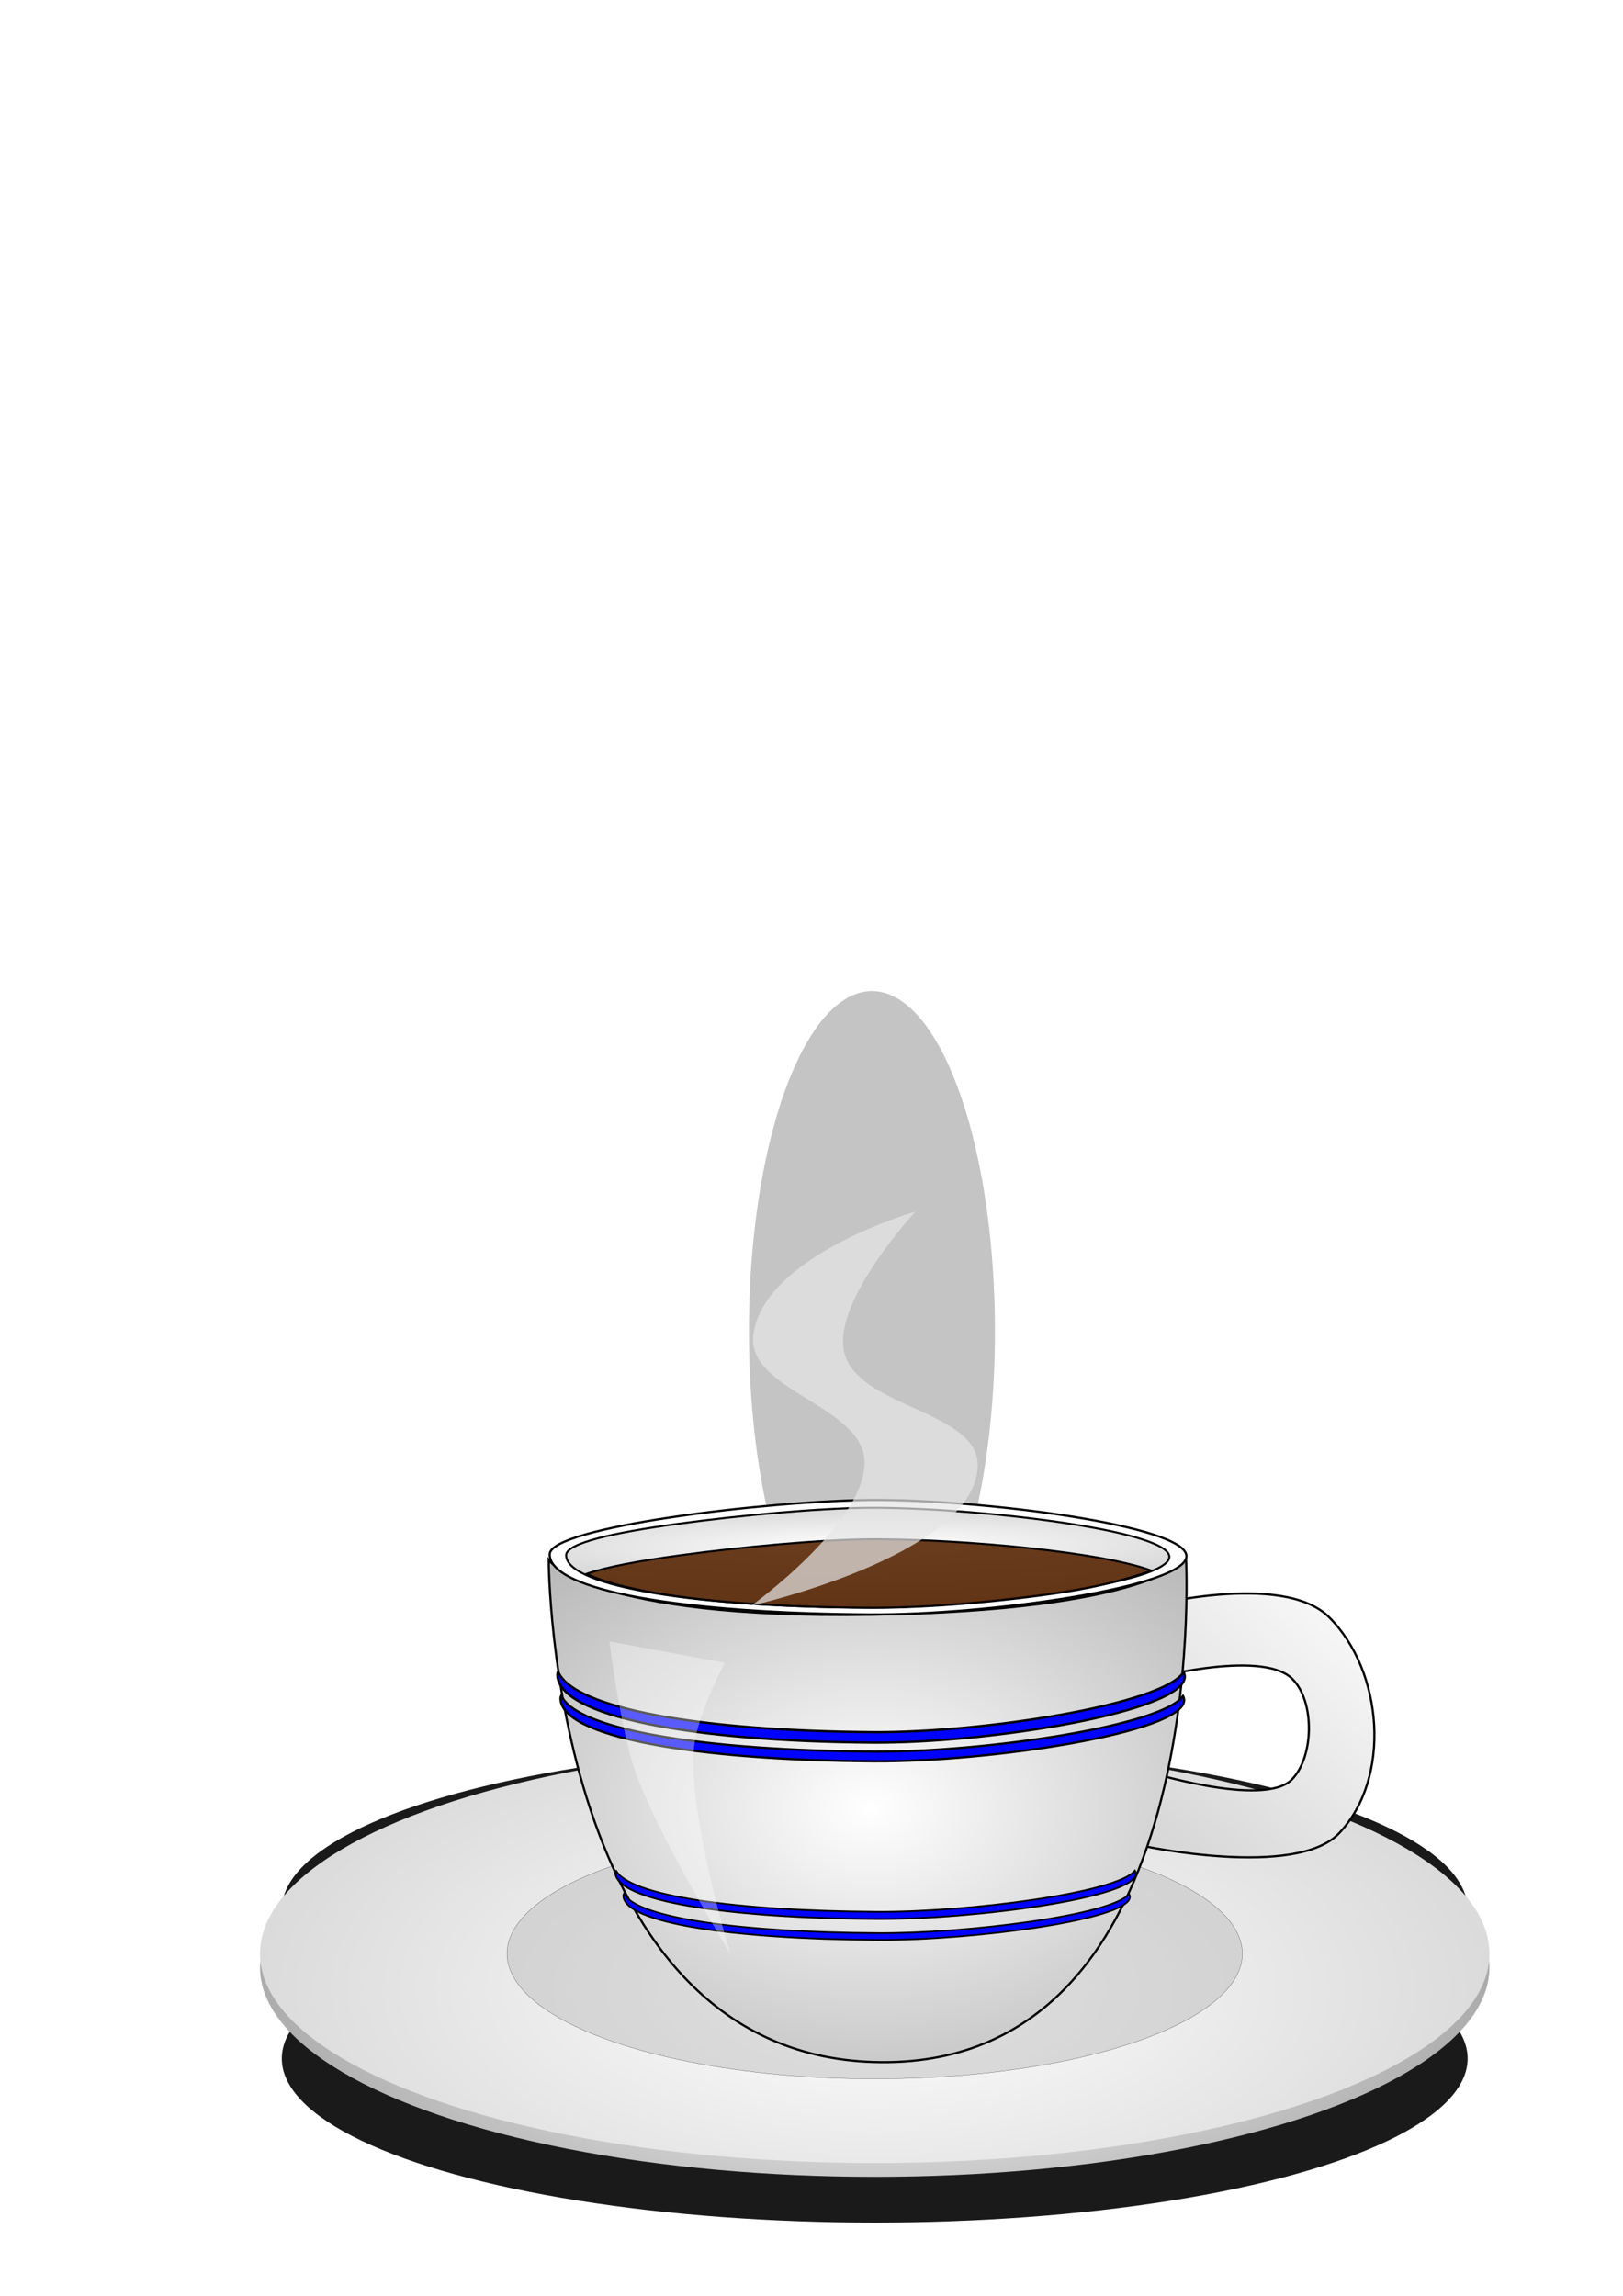 <?xml version="1.0" encoding="UTF-8" standalone="no"?>
<!-- Created with Inkscape (http://www.inkscape.org/) -->

<svg
   xmlns:dc="http://purl.org/dc/elements/1.1/"
   xmlns:cc="http://creativecommons.org/ns#"
   xmlns:rdf="http://www.w3.org/1999/02/22-rdf-syntax-ns#"
   xmlns:svg="http://www.w3.org/2000/svg"
   xmlns="http://www.w3.org/2000/svg"
   xmlns:xlink="http://www.w3.org/1999/xlink"
   xmlns:sodipodi="http://sodipodi.sourceforge.net/DTD/sodipodi-0.dtd"
   xmlns:inkscape="http://www.inkscape.org/namespaces/inkscape"
   width="210mm"
   height="297mm"
   viewBox="0 0 744.094 1052.362"
   id="svg2"
   version="1.1"
   inkscape:version="0.91 r13725"
   sodipodi:docname="filizanka.svg">
  <defs
     id="defs4">
    <linearGradient
       inkscape:collect="always"
       id="linearGradient4489">
      <stop
         style="stop-color:#d5d5d5;stop-opacity:1"
         offset="0"
         id="stop4491" />
      <stop
         style="stop-color:#fbfbfb;stop-opacity:1"
         offset="1"
         id="stop4493" />
    </linearGradient>
    <linearGradient
       inkscape:collect="always"
       id="linearGradient4350">
      <stop
         style="stop-color:#ffffff;stop-opacity:1"
         offset="0"
         id="stop4352" />
      <stop
         style="stop-color:#898989;stop-opacity:1"
         offset="1"
         id="stop4354" />
    </linearGradient>
    <linearGradient
       id="linearGradient4200"
       inkscape:collect="always">
      <stop
         id="stop4202"
         offset="0"
         style="stop-color:#ffffff;stop-opacity:1" />
      <stop
         id="stop4204"
         offset="1"
         style="stop-color:#929292;stop-opacity:1" />
    </linearGradient>
    <linearGradient
       inkscape:collect="always"
       id="linearGradient4168">
      <stop
         style="stop-color:#ffffff;stop-opacity:1"
         offset="0"
         id="stop4154" />
      <stop
         style="stop-color:#000000;stop-opacity:1"
         offset="1"
         id="stop4156" />
    </linearGradient>
    <radialGradient
       inkscape:collect="always"
       xlink:href="#linearGradient4168"
       id="radialGradient4158"
       cx="400.906"
       cy="913.78"
       fx="400.906"
       fy="913.78"
       r="281.833"
       gradientTransform="matrix(3.049,0.003,-0.002,1.377,-820.247,-341.417)"
       gradientUnits="userSpaceOnUse" />
    <radialGradient
       inkscape:collect="always"
       xlink:href="#linearGradient4200"
       id="radialGradient4158-9"
       cx="400.906"
       cy="913.78"
       fx="400.906"
       fy="913.78"
       r="281.833"
       gradientTransform="matrix(3.049,0.003,-0.002,1.377,-820.247,-347.734)"
       gradientUnits="userSpaceOnUse" />
    <filter
       inkscape:collect="always"
       style="color-interpolation-filters:sRGB"
       id="filter4319"
       x="-0.061"
       width="1.123"
       y="-0.222"
       height="1.443">
      <feGaussianBlur
         inkscape:collect="always"
         stdDeviation="13.881"
         id="feGaussianBlur4321" />
    </filter>
    <radialGradient
       inkscape:collect="always"
       xlink:href="#linearGradient4350"
       id="radialGradient4356"
       cx="399.01"
       cy="829.449"
       fx="399.01"
       fy="829.449"
       r="146.719"
       gradientTransform="matrix(2.455,0.002,-0.001,1.746,-579.555,-619.893)"
       gradientUnits="userSpaceOnUse" />
    <radialGradient
       inkscape:collect="always"
       xlink:href="#linearGradient4350"
       id="radialGradient4435"
       cx="398.492"
       cy="732.306"
       fx="398.492"
       fy="732.306"
       r="146.467"
       gradientTransform="matrix(-3.641,0.028,-0.003,-0.358,1850.242,959.342)"
       gradientUnits="userSpaceOnUse" />
    <linearGradient
       inkscape:collect="always"
       xlink:href="#linearGradient4489"
       id="linearGradient4495"
       x1="573.015"
       y1="731.755"
       x2="674.909"
       y2="612.469"
       gradientUnits="userSpaceOnUse"
       gradientTransform="translate(-46.429,119.143)" />
    <filter
       inkscape:collect="always"
       style="color-interpolation-filters:sRGB"
       id="filter4927"
       x="-0.049"
       width="1.099"
       y="-0.028"
       height="1.057">
      <feGaussianBlur
         inkscape:collect="always"
         stdDeviation="2.133"
         id="feGaussianBlur4929" />
    </filter>
    <filter
       inkscape:collect="always"
       style="color-interpolation-filters:sRGB"
       id="filter5031"
       x="-0.941"
       width="2.882"
       y="-0.471"
       height="1.941">
      <feGaussianBlur
         inkscape:collect="always"
         stdDeviation="26.047"
         id="feGaussianBlur5033" />
    </filter>
  </defs>
  <sodipodi:namedview
     id="base"
     pagecolor="#ffffff"
     bordercolor="#666666"
     borderopacity="1.0"
     inkscape:pageopacity="0.0"
     inkscape:pageshadow="2"
     inkscape:zoom="0.98994949"
     inkscape:cx="332.18993"
     inkscape:cy="346.762"
     inkscape:document-units="px"
     inkscape:current-layer="layer1"
     showgrid="false"
     inkscape:window-width="1280"
     inkscape:window-height="962"
     inkscape:window-x="-8"
     inkscape:window-y="-8"
     inkscape:window-maximized="1"
     showguides="true"
     inkscape:guide-bbox="true" />
  <g
     inkscape:label="Layer 1"
     inkscape:groupmode="layer"
     id="layer1">
    <ellipse
       style="color:#000000;clip-rule:nonzero;display:inline;overflow:visible;visibility:visible;opacity:1;isolation:auto;mix-blend-mode:normal;color-interpolation:sRGB;color-interpolation-filters:linearRGB;solid-color:#000000;solid-opacity:1;fill:#1a1a1a;fill-opacity:1;fill-rule:evenodd;stroke:#000000;stroke-width:0;stroke-linecap:round;stroke-linejoin:miter;stroke-miterlimit:4;stroke-dasharray:none;stroke-dashoffset:0;stroke-opacity:1;filter:url(#filter4319);color-rendering:auto;image-rendering:auto;shape-rendering:auto;text-rendering:auto;enable-background:accumulate"
       id="path4150-4-5-9"
       cx="401.031"
       cy="875.352"
       rx="271.833"
       ry="75.185" />
    <ellipse
       style="color:#000000;clip-rule:nonzero;display:inline;overflow:visible;visibility:visible;opacity:1;isolation:auto;mix-blend-mode:normal;color-interpolation:sRGB;color-interpolation-filters:linearRGB;solid-color:#000000;solid-opacity:1;fill:#c4c4c4;fill-opacity:1;fill-rule:evenodd;stroke:none;stroke-width:0;stroke-linecap:round;stroke-linejoin:miter;stroke-miterlimit:4;stroke-dasharray:none;stroke-dashoffset:0;stroke-opacity:1;filter:url(#filter5031);color-rendering:auto;image-rendering:auto;shape-rendering:auto;text-rendering:auto;enable-background:accumulate"
       id="path4219"
       cx="400.357"
       cy="645.219"
       rx="33.214"
       ry="66.429"
       transform="matrix(1.698,0,0,2.348,-280.051,-904.732)" />
    <ellipse
       style="color:#000000;clip-rule:nonzero;display:inline;overflow:visible;visibility:visible;opacity:1;isolation:auto;mix-blend-mode:normal;color-interpolation:sRGB;color-interpolation-filters:linearRGB;solid-color:#000000;solid-opacity:1;fill:#1a1a1a;fill-opacity:1;fill-rule:evenodd;stroke:#000000;stroke-width:0;stroke-linecap:round;stroke-linejoin:miter;stroke-miterlimit:4;stroke-dasharray:none;stroke-dashoffset:0;stroke-opacity:1;color-rendering:auto;image-rendering:auto;shape-rendering:auto;text-rendering:auto;enable-background:accumulate"
       id="path4150-4-5"
       cx="401.031"
       cy="943.608"
       rx="271.833"
       ry="75.185" />
    <ellipse
       style="color:#000000;clip-rule:nonzero;display:inline;overflow:visible;visibility:visible;opacity:1;isolation:auto;mix-blend-mode:normal;color-interpolation:sRGB;color-interpolation-filters:linearRGB;solid-color:#000000;solid-opacity:1;fill:url(#radialGradient4158);fill-opacity:1;fill-rule:evenodd;stroke:none;stroke-width:0;stroke-linecap:round;stroke-linejoin:miter;stroke-miterlimit:4;stroke-dasharray:none;stroke-dashoffset:0;stroke-opacity:1;color-rendering:auto;image-rendering:auto;shape-rendering:auto;text-rendering:auto;enable-background:accumulate"
       id="path4150"
       cx="401.031"
       cy="901.849"
       rx="281.833"
       ry="95.964" />
    <ellipse
       style="color:#000000;clip-rule:nonzero;display:inline;overflow:visible;visibility:visible;opacity:1;isolation:auto;mix-blend-mode:normal;color-interpolation:sRGB;color-interpolation-filters:linearRGB;solid-color:#000000;solid-opacity:1;fill:url(#radialGradient4158-9);fill-opacity:1;fill-rule:evenodd;stroke:none;stroke-width:0;stroke-linecap:round;stroke-linejoin:miter;stroke-miterlimit:4;stroke-dasharray:none;stroke-dashoffset:0;stroke-opacity:1;color-rendering:auto;image-rendering:auto;shape-rendering:auto;text-rendering:auto;enable-background:accumulate"
       id="path4150-4"
       cx="401.031"
       cy="895.533"
       rx="281.833"
       ry="95.964" />
    <path
       style="fill:url(#linearGradient4495);fill-opacity:1;fill-rule:evenodd;stroke:#000000;stroke-width:1px;stroke-linecap:butt;stroke-linejoin:miter;stroke-opacity:1"
       d="m 523.943,736.798 0,33.521 c 0,0 54.206,-14.978 68.571,-0.714 10.308,10.235 9.951,35.555 -0.143,46 -13.088,13.543 -68.857,-4.286 -68.857,-4.286 l 0,34.714 c 0,0 70.555,15.23 90.429,-5.714 24.094,-25.391 20.211,-74.281 -4.571,-99 -21.58,-21.525 -85.429,-4.521 -85.429,-4.521 z"
       id="path4487"
       inkscape:connector-curvature="0"
       sodipodi:nodetypes="ccssccssc" />
    <ellipse
       style="color:#000000;clip-rule:nonzero;display:inline;overflow:visible;visibility:visible;opacity:1;isolation:auto;mix-blend-mode:normal;color-interpolation:sRGB;color-interpolation-filters:linearRGB;solid-color:#000000;solid-opacity:1;fill:#b1b1b1;fill-opacity:0.392;fill-rule:evenodd;stroke:#000000;stroke-width:0.1;stroke-linecap:round;stroke-linejoin:miter;stroke-miterlimit:4;stroke-dasharray:none;stroke-dashoffset:0;stroke-opacity:0.882;color-rendering:auto;image-rendering:auto;shape-rendering:auto;text-rendering:auto;enable-background:accumulate"
       id="path4150-4-9"
       cx="401.031"
       cy="895.533"
       rx="168.554"
       ry="57.393" />
    <path
       style="fill:url(#radialGradient4356);fill-rule:evenodd;stroke:#000000;stroke-width:1px;stroke-linecap:butt;stroke-linejoin:miter;stroke-opacity:1;fill-opacity:1"
       d="M 404.061,945.266 C 252.033,944.193 251.565,715.08 251.565,715.08 c 0,0 19.119,27.073 147.569,25.089 128.449,-1.984 144.625,-25.543 144.625,-25.543 0,0 12.331,231.713 -139.697,230.64 z"
       id="path4323"
       inkscape:connector-curvature="0"
       sodipodi:nodetypes="zczcz" />
    <path
       style="fill:#ffffff;fill-rule:evenodd;stroke:#000000;stroke-width:1px;stroke-linecap:butt;stroke-linejoin:miter;stroke-opacity:1;fill-opacity:1"
       d="m 252.013,712.472 c 0.02,17.025 63.084,27.073 146.745,27.57 54.356,0.323 145.169,-12.616 145.189,-26.728 0.02,-14.112 -94.826,-26.174 -144.977,-25.739 -47.222,0.41 -146.972,12.418 -146.957,24.897 z"
       id="path4340"
       inkscape:connector-curvature="0"
       sodipodi:nodetypes="sszss" />
    <path
       style="fill:url(#radialGradient4435);fill-opacity:1;fill-rule:evenodd;stroke:#000000;stroke-width:0.912px;stroke-linecap:butt;stroke-linejoin:miter;stroke-opacity:1"
       d="m 259.561,712.869 c 0.01,7.426 16.072,13.331 40.595,17.433 24.523,4.102 57.506,6.402 97.417,6.619 25.931,0.141 60.558,-2.863 88.705,-7.189 28.147,-4.326 49.813,-9.973 49.823,-16.129 0.019,-12.311 -90.476,-22.834 -138.326,-22.454 -22.528,0.179 -58.09,3.392 -87.513,7.417 -29.423,4.024 -50.708,8.86 -50.701,14.303 z"
       id="path4340-5"
       inkscape:connector-curvature="0"
       sodipodi:nodetypes="ssssssss" />
    <path
       style="fill:#552200;fill-opacity:0.882;fill-rule:evenodd;stroke:#000000;stroke-width:0.912px;stroke-linecap:butt;stroke-linejoin:miter;stroke-opacity:1"
       d="m 403.422,705.559 c -1.575,-0.009 -3.112,-0.008 -4.607,0.004 -22.528,0.179 -58.088,3.394 -87.512,7.418 -18.312,2.505 -33.464,5.324 -42.301,8.408 7.038,3.568 18.439,6.583 32.758,8.979 24.523,4.102 57.505,6.402 97.416,6.619 25.931,0.141 60.558,-2.864 88.705,-7.189 16.469,-2.531 31.035,-6.588 40.027,-9.861 -23.548,-8.678 -85.622,-14.152 -124.486,-14.378 z"
       id="path4340-5-3"
       inkscape:connector-curvature="0"
       sodipodi:nodetypes="ccscsssccc" />
    <path
       style="fill:#0002ff;fill-opacity:1;fill-rule:evenodd;stroke:#000000;stroke-width:1.056px;stroke-linecap:butt;stroke-linejoin:miter;stroke-opacity:1"
       d="m 255.856,766.175 c -0.207,0.463 -0.32,0.926 -0.32,1.391 0.02,19.279 62.161,30.658 144.596,31.221 53.56,0.366 143.044,-14.286 143.064,-30.267 8.7e-4,-0.696 -0.186,-1.388 -0.529,-2.075 -9.524,14.892 -91.981,27.891 -142.534,27.545 -77.555,-0.529 -137.193,-10.606 -144.279,-27.816 z"
       id="path4340-54"
       inkscape:connector-curvature="0" />
    <path
       style="fill:#0002ff;fill-opacity:1;fill-rule:evenodd;stroke:#000000;stroke-width:1.014px;stroke-linecap:butt;stroke-linejoin:miter;stroke-opacity:1"
       d="m 257.29,777.147 c -0.206,0.429 -0.318,0.858 -0.318,1.288 0.02,17.856 61.787,28.396 143.726,28.917 53.238,0.339 142.184,-13.232 142.204,-28.034 8.8e-4,-0.645 -0.185,-1.286 -0.526,-1.922 -9.466,13.793 -91.428,25.833 -141.676,25.513 -77.088,-0.49 -136.368,-9.824 -143.411,-25.763 z"
       id="path4340-54-1"
       inkscape:connector-curvature="0" />
    <path
       style="fill:#0002ff;fill-opacity:1;fill-rule:evenodd;stroke:#000000;stroke-width:0.797px;stroke-linecap:butt;stroke-linejoin:miter;stroke-opacity:1"
       d="m 282.361,857.274 c -0.172,0.318 -0.266,0.635 -0.265,0.954 0.017,13.219 51.573,21.022 119.968,21.408 44.438,0.251 118.68,-9.796 118.697,-20.754 7.2e-4,-0.477 -0.154,-0.952 -0.439,-1.423 -7.902,10.211 -76.314,19.124 -118.256,18.887 -64.345,-0.363 -113.825,-7.273 -119.704,-19.073 z"
       id="path4340-54-0"
       inkscape:connector-curvature="0" />
    <path
       style="fill:#0002ff;fill-opacity:1;fill-rule:evenodd;stroke:#000000;stroke-width:0.766px;stroke-linecap:butt;stroke-linejoin:miter;stroke-opacity:1"
       d="m 286.047,868.004 c -0.167,0.301 -0.258,0.603 -0.258,0.905 0.016,12.548 50.182,19.955 116.732,20.321 43.239,0.238 115.48,-9.299 115.496,-19.7 7.2e-4,-0.453 -0.15,-0.904 -0.427,-1.35 -7.688,9.693 -74.256,18.154 -115.067,17.929 -62.61,-0.345 -110.756,-6.904 -116.476,-18.105 z"
       id="path4340-54-1-8"
       inkscape:connector-curvature="0" />
    <path
       style="fill:#ffffff;fill-opacity:0.353;fill-rule:evenodd;stroke:none;stroke-width:1px;stroke-linecap:butt;stroke-linejoin:miter;stroke-opacity:1"
       d="m 279.368,752.397 c 0,0 5.143,40.471 11.871,59.567 10.451,29.662 43.635,83.65 43.635,83.65 0,0 -18.855,-61.585 -16.828,-93.035 1.042,-16.173 14.287,-40.352 14.287,-40.352 z"
       id="path4217"
       inkscape:connector-curvature="0"
       sodipodi:nodetypes="cscscc" />
    <path
       style="opacity:0.84;fill:#e5e5e5;fill-opacity:1;fill-rule:evenodd;stroke:none;stroke-width:1.401px;stroke-linecap:butt;stroke-linejoin:miter;stroke-opacity:1;filter:url(#filter4927)"
       d="m 419.698,555.369 c 0,0 -69.808,20.039 -74.321,56.598 -3.152,25.533 50.258,32.23 50.98,57.946 0.785,27.98 -51.844,66.059 -51.844,66.059 0,0 99.998,-22.381 103.687,-62.582 2.499,-27.232 -56.349,-27.584 -61.348,-54.469 -4.359,-23.444 32.846,-63.551 32.846,-63.551 z"
       id="path4713"
       inkscape:connector-curvature="0"
       sodipodi:nodetypes="csscssc" />
  </g>
</svg>
